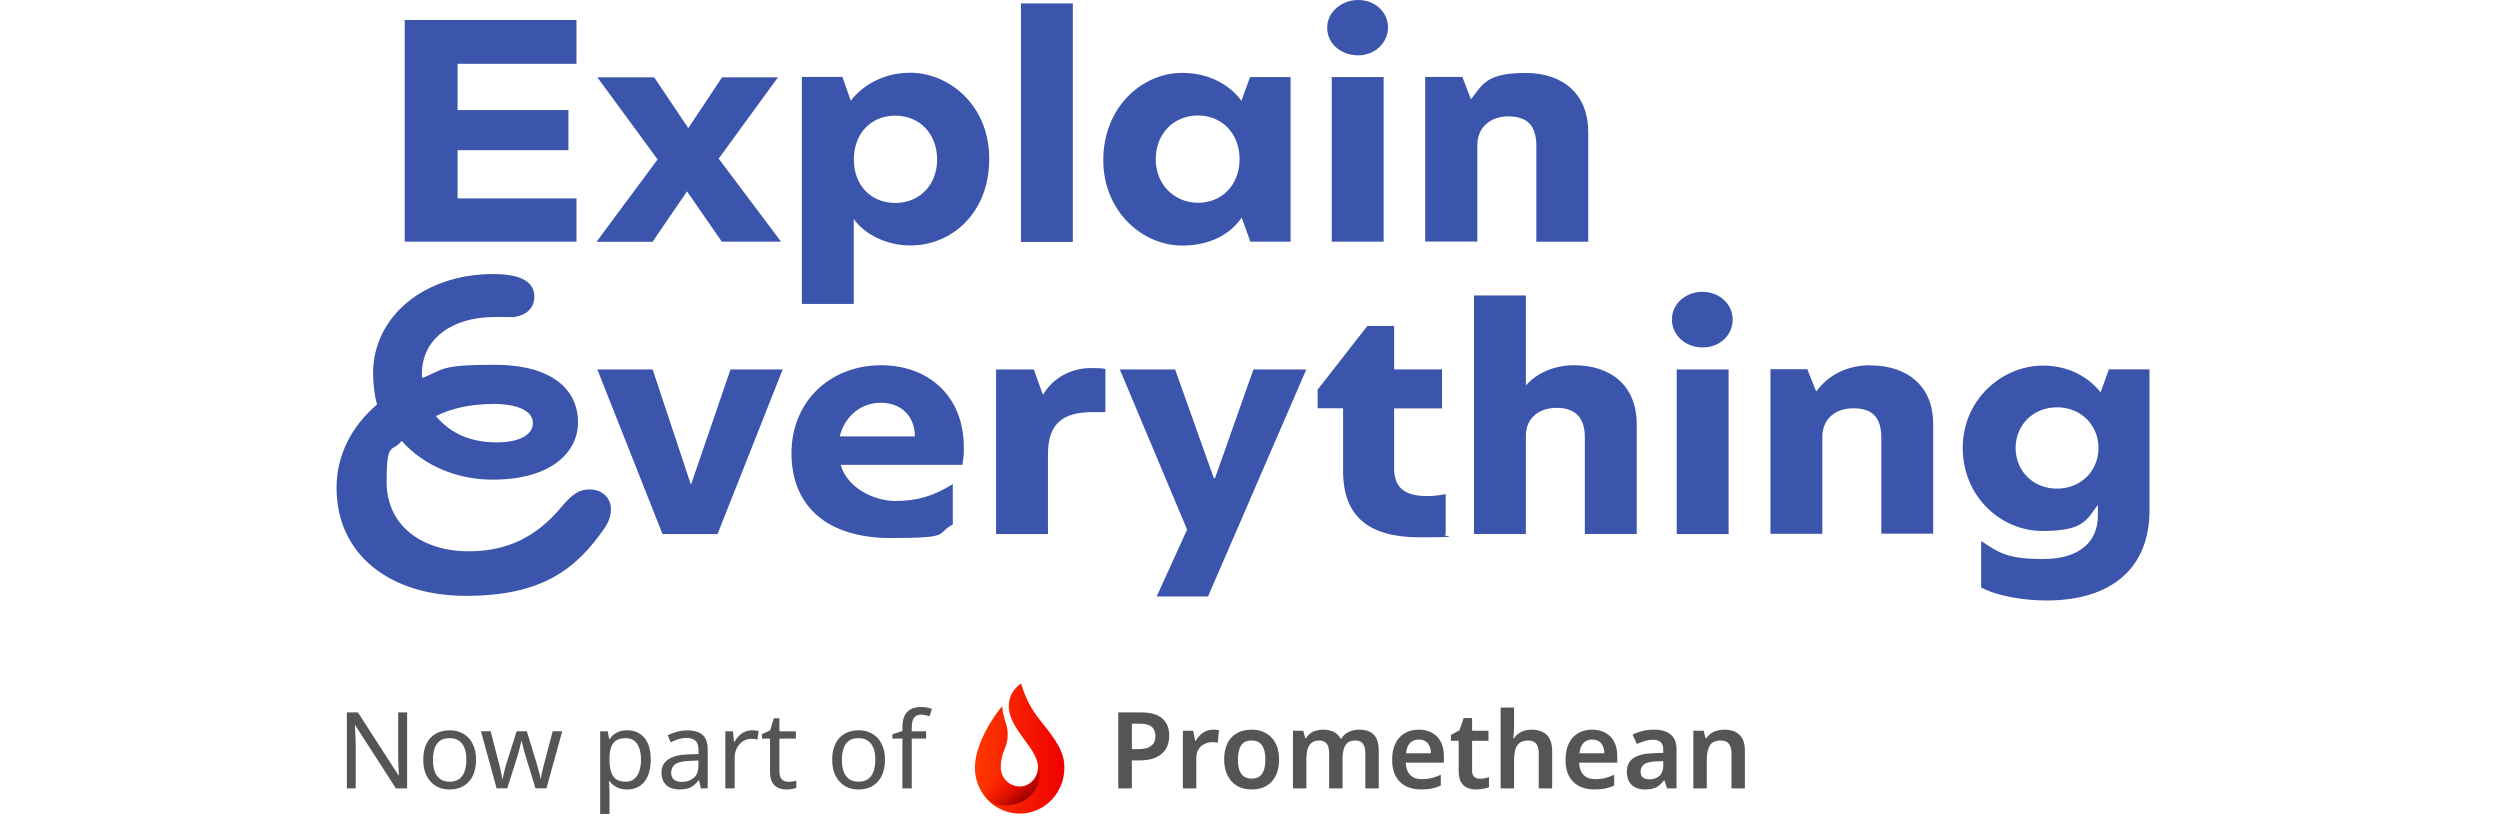 <svg width="572" height="187" viewBox="0 0 572 187" fill="none" xmlns="http://www.w3.org/2000/svg">
<path d="M245.469 0.774H233.596V55.35H245.469V0.774ZM149.328 55.289L157.192 43.787L165.145 55.289H178.702L164.436 36.296L177.993 17.69H165.211L157.48 29.314L149.682 17.69H136.679L150.458 36.479L136.479 55.329H149.35V55.268L149.328 55.289ZM270.546 56.184C276.726 56.184 281.445 53.66 284.103 49.792L286.075 55.289H295.29V17.629H286.008L284.037 23.064C281.445 19.502 276.726 16.672 270.479 16.672C261.264 16.672 252.425 24.55 252.425 36.683C252.492 48.428 261.353 56.184 270.546 56.184ZM274.135 26.423C279.628 26.423 283.616 30.616 283.616 36.438C283.616 42.26 279.606 46.393 274.135 46.393C268.663 46.393 264.432 42.199 264.432 36.438C264.432 30.677 268.441 26.423 274.135 26.423ZM131.96 45.395H104.691V34.362H130.055V25.181H104.691V14.596H131.894V4.58H92.595V55.289H131.894V45.416H131.96V45.395ZM134.906 111.982C132.315 111.982 130.764 113.264 128.305 116.175C122.9 122.567 116.365 126.191 107.083 126.13C96.118 126.069 88.453 119.921 88.453 110.313C88.453 100.704 89.649 103.656 91.909 100.888C96.893 106.445 104.358 109.743 112.71 109.743C126.422 109.743 132.315 103.229 132.248 96.511C132.182 88.959 126.068 83.462 113.197 83.462C100.327 83.462 101.611 84.562 96.605 86.496C96.538 86.17 96.538 85.783 96.538 85.457C96.538 77.701 103.206 72.531 113.197 72.531C123.188 72.531 115.368 72.592 116.365 72.592C120.153 72.592 122.257 70.658 122.257 67.869C122.257 65.08 120.153 62.699 112.909 62.699C97.026 62.699 85.418 72.388 85.352 85.376C85.418 88.287 85.706 90.546 86.26 92.541C80.522 97.468 77 104.043 77 111.595C77 127.026 89.361 136.329 106.596 136.329C123.83 136.329 131.694 130.384 138.229 120.959C139.359 119.351 139.78 117.926 139.78 116.44C139.78 114.181 138.03 111.982 134.929 111.982H134.906ZM112.71 92.419C119.311 92.419 121.925 94.414 121.925 96.816C121.925 99.218 119.333 101.213 113.64 101.213C107.947 101.213 103.317 99.402 99.728 95.208C103.317 93.396 107.748 92.44 112.732 92.44L112.71 92.419ZM310.753 12.662C314.541 12.662 317.576 9.812 317.576 6.27C317.576 2.728 314.563 0 310.753 0C306.942 0 303.664 2.769 303.664 6.27C303.597 9.832 306.677 12.662 310.753 12.662ZM338.022 33.141C338.022 29.273 340.836 26.627 345.111 26.627C349.387 26.627 351.513 28.683 351.513 33.344V55.309H363.387V30.189C363.387 21.721 357.827 16.692 349.054 16.692C340.282 16.692 339.219 19.217 336.693 22.576H336.494L334.589 17.608H326.082V55.268H338.022V33.181V33.141ZM383.634 122.201H395.508V84.541H383.634V122.201ZM304.705 55.289H316.579V17.629H304.705V55.289ZM482.523 84.48L480.618 89.773C477.937 86.353 473.374 83.645 467.481 83.645C458.066 83.645 449.073 91.401 449.073 102.496C449.073 113.59 457.778 121.489 467.348 121.489C476.918 121.489 477.472 118.842 479.997 115.483V117.947C479.997 124.155 475.567 127.901 467.481 127.901C459.396 127.901 457.424 126.537 453.281 123.769V134.415C457.07 136.41 462.984 137.387 468.257 137.387C483.077 137.387 491.805 130.018 491.805 116.786V84.501H482.523V84.48ZM470.649 111.799C465.155 111.799 461.168 107.727 461.168 102.496C461.168 97.264 465.177 93.193 470.649 93.193C476.121 93.193 480.13 97.264 480.13 102.496C480.13 107.727 476.121 111.799 470.649 111.799ZM318.971 107.137V93.437H329.937V84.521H318.971V74.567H312.857L301.471 89.162V93.417H307.297V107.748C307.297 118.089 313.056 122.934 324.797 122.934C336.538 122.934 329.161 122.669 330.778 122.282V113.041C329.715 113.244 328.32 113.488 326.99 113.488C321.652 113.611 318.971 111.819 318.971 107.096V107.137ZM278.011 109.397H277.723L268.862 84.541H256.213L271.609 121.163L264.653 136.471H276.394L298.879 84.541H286.784L277.989 109.417L278.011 109.397ZM238.713 90.221H238.58L236.542 84.541H227.902V122.201H239.776V103.86C239.776 96.694 243.431 94.292 250.033 94.292H252.913V84.419C252.004 84.216 250.941 84.216 249.678 84.216C246.156 84.154 241.393 85.702 238.713 90.221ZM360.086 83.564C355.368 83.564 351.38 85.559 349.121 88.205V67.605H337.247V122.181H349.121V99.707C349.121 95.636 352.133 93.315 356.209 93.315C360.286 93.315 362.612 95.452 362.612 100.033V122.181H374.485V97.061C374.485 88.409 368.792 83.564 360.086 83.564ZM201.608 83.564C190.221 83.564 181.094 91.564 181.094 103.717C181.094 115.87 189.313 123.097 203.734 123.097C218.155 123.097 213.858 122.201 218 120.003V110.761C213.437 113.611 209.56 114.628 204.864 114.628C200.168 114.628 193.898 111.778 192.348 106.364H220.171C220.393 105.325 220.526 104.165 220.526 102.74C220.659 90.221 212.019 83.564 201.63 83.564H201.608ZM192.126 99.849C193.323 95.127 197.044 92.155 201.541 92.155C206.038 92.155 209.272 95.005 209.339 99.849H192.126ZM427.917 83.564C422.357 83.564 418.081 86.088 415.689 89.447H415.489L413.518 84.48H405.078V122.14H416.951V99.931C416.951 96.063 419.698 93.417 424.04 93.417C428.382 93.417 430.442 95.473 430.442 100.134V122.099H442.316V96.979C442.316 88.592 436.689 83.605 427.917 83.605V83.564ZM158.1 110.761H158.034L149.328 84.541H136.679L151.587 122.201H164.17L179.078 84.541H167.138L158.144 110.761H158.1ZM389.549 66.77C385.539 66.77 382.527 69.62 382.527 73.101C382.527 76.582 385.539 79.493 389.549 79.493C393.558 79.493 396.438 76.643 396.438 73.101C396.438 69.559 393.337 66.77 389.549 66.77ZM208.142 16.652C202.161 16.652 197.399 19.502 194.652 23.044L192.747 17.608H183.465V69.538H195.338V50.098C197.864 53.721 203.003 56.164 208.275 56.164C217.912 56.164 226.33 48.551 226.33 36.459C226.463 24.509 217.535 16.631 208.12 16.631L208.142 16.652ZM204.842 46.434C199.215 46.434 195.361 42.362 195.361 36.479C195.361 30.596 199.237 26.464 204.842 26.464C210.446 26.464 214.412 30.657 214.412 36.479C214.412 42.301 210.402 46.434 204.842 46.434Z" fill="#3C55AC"/>
<path d="M93.147 180.387H90.59L81.286 165.945H81.189C81.205 166.237 81.221 166.562 81.238 166.919C81.27 167.277 81.294 167.666 81.311 168.088C81.327 168.494 81.343 168.916 81.359 169.355C81.376 169.793 81.384 170.232 81.384 170.67V180.387H79.362V162.998H81.895L91.174 177.392H91.272C91.255 177.197 91.239 176.929 91.223 176.588C91.207 176.231 91.19 175.841 91.174 175.419C91.158 174.981 91.142 174.534 91.125 174.079C91.109 173.625 91.101 173.203 91.101 172.813V162.998H93.147V180.387ZM108.923 173.836C108.923 174.924 108.776 175.89 108.484 176.734C108.208 177.562 107.802 178.268 107.267 178.853C106.747 179.437 106.106 179.884 105.343 180.192C104.596 180.485 103.76 180.631 102.834 180.631C101.974 180.631 101.178 180.485 100.447 180.192C99.717 179.884 99.084 179.437 98.548 178.853C98.012 178.268 97.59 177.562 97.281 176.734C96.989 175.89 96.843 174.924 96.843 173.836C96.843 172.391 97.087 171.173 97.574 170.183C98.061 169.176 98.759 168.413 99.668 167.894C100.577 167.358 101.657 167.09 102.907 167.09C104.092 167.09 105.131 167.358 106.024 167.894C106.934 168.413 107.64 169.176 108.143 170.183C108.663 171.173 108.923 172.391 108.923 173.836ZM99.059 173.836C99.059 174.859 99.189 175.752 99.449 176.515C99.725 177.262 100.147 177.838 100.715 178.244C101.284 178.65 102.006 178.853 102.883 178.853C103.76 178.853 104.482 178.65 105.05 178.244C105.619 177.838 106.033 177.262 106.292 176.515C106.568 175.752 106.706 174.859 106.706 173.836C106.706 172.797 106.568 171.912 106.292 171.181C106.016 170.451 105.594 169.891 105.026 169.501C104.474 169.095 103.751 168.892 102.858 168.892C101.527 168.892 100.561 169.33 99.96 170.207C99.359 171.084 99.059 172.294 99.059 173.836ZM120.27 173.008C120.173 172.667 120.075 172.334 119.978 172.009C119.88 171.668 119.791 171.352 119.71 171.06C119.645 170.751 119.58 170.467 119.515 170.207C119.45 169.947 119.402 169.728 119.369 169.55H119.272C119.239 169.728 119.19 169.947 119.126 170.207C119.077 170.467 119.012 170.751 118.931 171.06C118.866 171.368 118.785 171.693 118.687 172.034C118.606 172.358 118.509 172.691 118.395 173.032L116.057 180.363H113.621L110.041 167.309H112.258L114.06 174.274C114.19 174.745 114.311 175.224 114.425 175.711C114.539 176.182 114.636 176.637 114.717 177.075C114.815 177.497 114.88 177.862 114.912 178.171H115.01C115.058 177.976 115.115 177.733 115.18 177.44C115.245 177.148 115.31 176.84 115.375 176.515C115.456 176.19 115.537 175.865 115.619 175.541C115.716 175.216 115.805 174.924 115.886 174.664L118.2 167.309H120.538L122.779 174.664C122.892 175.037 123.006 175.435 123.12 175.857C123.249 176.279 123.363 176.693 123.461 177.099C123.558 177.489 123.623 177.838 123.655 178.147H123.753C123.785 177.871 123.842 177.53 123.923 177.124C124.021 176.702 124.126 176.247 124.24 175.76C124.37 175.257 124.5 174.761 124.63 174.274L126.456 167.309H128.648L125.019 180.363H122.511L120.27 173.008ZM143.526 167.09C145.133 167.09 146.424 167.65 147.398 168.77C148.389 169.891 148.884 171.579 148.884 173.836C148.884 175.313 148.657 176.564 148.202 177.586C147.764 178.593 147.138 179.356 146.327 179.876C145.531 180.379 144.589 180.631 143.502 180.631C142.836 180.631 142.243 180.541 141.724 180.363C141.204 180.184 140.758 179.957 140.384 179.681C140.027 179.389 139.719 179.072 139.459 178.731H139.313C139.345 179.007 139.378 179.356 139.41 179.778C139.443 180.2 139.459 180.566 139.459 180.874V186.232H137.316V167.333H139.069L139.361 169.111H139.459C139.719 168.738 140.027 168.397 140.384 168.088C140.758 167.78 141.196 167.536 141.699 167.358C142.219 167.179 142.828 167.09 143.526 167.09ZM143.136 168.892C142.26 168.892 141.553 169.063 141.017 169.403C140.482 169.728 140.092 170.223 139.848 170.889C139.605 171.555 139.475 172.399 139.459 173.422V173.836C139.459 174.908 139.572 175.817 139.8 176.564C140.027 177.31 140.409 177.879 140.944 178.268C141.496 178.658 142.243 178.853 143.185 178.853C143.981 178.853 144.63 178.634 145.133 178.195C145.653 177.757 146.034 177.164 146.278 176.417C146.538 175.654 146.668 174.786 146.668 173.812C146.668 172.318 146.375 171.124 145.791 170.232C145.223 169.339 144.338 168.892 143.136 168.892ZM157.243 167.114C158.834 167.114 160.011 167.463 160.774 168.161C161.537 168.86 161.919 169.972 161.919 171.498V180.387H160.36L159.946 178.536H159.849C159.475 179.007 159.086 179.405 158.68 179.73C158.29 180.038 157.836 180.265 157.316 180.412C156.813 180.558 156.196 180.631 155.465 180.631C154.686 180.631 153.98 180.493 153.346 180.217C152.729 179.941 152.242 179.519 151.885 178.95C151.528 178.366 151.349 177.635 151.349 176.758C151.349 175.46 151.861 174.461 152.884 173.763C153.907 173.048 155.481 172.659 157.608 172.594L159.825 172.521V171.741C159.825 170.654 159.589 169.899 159.118 169.477C158.647 169.054 157.982 168.843 157.121 168.843C156.439 168.843 155.79 168.949 155.173 169.16C154.556 169.355 153.98 169.582 153.444 169.842L152.786 168.234C153.354 167.926 154.028 167.666 154.808 167.455C155.587 167.228 156.399 167.114 157.243 167.114ZM157.876 174.079C156.253 174.144 155.124 174.404 154.491 174.859C153.874 175.313 153.566 175.955 153.566 176.783C153.566 177.513 153.785 178.049 154.223 178.39C154.678 178.731 155.254 178.902 155.952 178.902C157.056 178.902 157.974 178.601 158.704 178C159.435 177.384 159.8 176.442 159.8 175.175V174.006L157.876 174.079ZM172.039 167.09C172.283 167.09 172.543 167.106 172.819 167.139C173.111 167.155 173.363 167.187 173.574 167.236L173.306 169.209C173.095 169.16 172.859 169.119 172.599 169.087C172.356 169.054 172.121 169.038 171.893 169.038C171.39 169.038 170.911 169.144 170.456 169.355C170.002 169.566 169.596 169.866 169.239 170.256C168.881 170.629 168.597 171.084 168.386 171.62C168.191 172.155 168.094 172.756 168.094 173.422V180.387H165.951V167.333H167.704L167.948 169.72H168.045C168.321 169.233 168.654 168.795 169.044 168.405C169.433 167.999 169.88 167.682 170.383 167.455C170.887 167.212 171.439 167.09 172.039 167.09ZM180.371 178.877C180.695 178.877 181.028 178.853 181.369 178.804C181.71 178.739 181.986 178.674 182.197 178.609V180.241C181.97 180.355 181.645 180.444 181.223 180.509C180.801 180.59 180.395 180.631 180.005 180.631C179.323 180.631 178.69 180.517 178.106 180.29C177.537 180.046 177.075 179.632 176.717 179.048C176.36 178.463 176.182 177.643 176.182 176.588V168.989H174.331V167.967L176.206 167.114L177.058 164.338H178.325V167.333H182.1V168.989H178.325V176.539C178.325 177.335 178.512 177.927 178.885 178.317C179.275 178.691 179.77 178.877 180.371 178.877ZM202.486 173.836C202.486 174.924 202.34 175.89 202.048 176.734C201.772 177.562 201.366 178.268 200.83 178.853C200.311 179.437 199.669 179.884 198.906 180.192C198.16 180.485 197.323 180.631 196.398 180.631C195.537 180.631 194.742 180.485 194.011 180.192C193.281 179.884 192.647 179.437 192.112 178.853C191.576 178.268 191.154 177.562 190.845 176.734C190.553 175.89 190.407 174.924 190.407 173.836C190.407 172.391 190.65 171.173 191.137 170.183C191.624 169.176 192.323 168.413 193.232 167.894C194.141 167.358 195.221 167.09 196.471 167.09C197.656 167.09 198.695 167.358 199.588 167.894C200.498 168.413 201.204 169.176 201.707 170.183C202.227 171.173 202.486 172.391 202.486 173.836ZM192.623 173.836C192.623 174.859 192.753 175.752 193.013 176.515C193.289 177.262 193.711 177.838 194.279 178.244C194.847 178.65 195.57 178.853 196.447 178.853C197.323 178.853 198.046 178.65 198.614 178.244C199.182 177.838 199.596 177.262 199.856 176.515C200.132 175.752 200.27 174.859 200.27 173.836C200.27 172.797 200.132 171.912 199.856 171.181C199.58 170.451 199.158 169.891 198.59 169.501C198.038 169.095 197.315 168.892 196.422 168.892C195.091 168.892 194.125 169.33 193.524 170.207C192.923 171.084 192.623 172.294 192.623 173.836ZM211.899 168.989H208.611V180.387H206.468V168.989H204.178V167.991L206.468 167.26V166.505C206.468 165.385 206.63 164.476 206.955 163.778C207.296 163.08 207.783 162.568 208.416 162.243C209.049 161.919 209.812 161.756 210.705 161.756C211.225 161.756 211.696 161.805 212.118 161.902C212.556 161.984 212.93 162.081 213.238 162.195L212.678 163.875C212.418 163.794 212.118 163.713 211.777 163.632C211.436 163.55 211.087 163.51 210.73 163.51C210.015 163.51 209.479 163.753 209.122 164.24C208.781 164.711 208.611 165.458 208.611 166.481V167.333H211.899V168.989Z" fill="#555555"/>
<g clip-path="url(#clip0_719_18163)">
<path d="M230.809 161.568C230.794 157.992 233.653 156.387 233.653 156.387C234.481 159.431 235.928 162.261 237.899 164.693C241.742 169.454 243.526 172.098 243.526 175.538C243.545 176.924 243.295 178.301 242.79 179.588C242.285 180.875 241.534 182.047 240.582 183.035C239.63 184.022 238.496 184.807 237.245 185.342C235.994 185.878 234.651 186.153 233.295 186.153C231.938 186.153 230.596 185.878 229.345 185.342C228.094 184.807 226.959 184.022 226.007 183.035C225.055 182.047 224.305 180.875 223.799 179.588C223.294 178.301 223.044 176.924 223.064 175.538C223.064 169.81 228.115 162.765 229.309 161.608C229.418 162.904 229.695 164.18 230.132 165.401C230.795 167.381 230.691 169.545 229.84 171.448C229.27 172.733 228.975 174.127 228.974 175.538C228.974 176.711 229.43 177.837 230.242 178.667C231.053 179.497 232.154 179.964 233.302 179.964C235.683 179.964 237.492 177.788 237.492 175.538C237.483 171.198 230.835 166.911 230.809 161.568Z" fill="url(#paint0_linear_719_18163)"/>
<path d="M237.332 173.981C237.528 174.508 237.632 175.065 237.64 175.628C237.64 177.831 235.818 179.968 233.405 179.968C232.245 179.968 231.132 179.511 230.311 178.697C229.491 177.883 229.03 176.779 229.03 175.628C229.031 174.245 229.33 172.877 229.905 171.617C230.765 169.751 230.871 167.629 230.2 165.688C229.759 164.49 229.479 163.239 229.369 161.968C228.168 163.103 223.063 170.011 223.063 175.628C223.062 177.278 223.463 178.904 224.232 180.367C225 181.83 226.114 183.088 227.477 184.033C234.37 185.561 239.823 180.105 237.332 173.981Z" fill="url(#paint1_linear_719_18163)"/>
</g>
<path d="M261.042 162.998C263.299 162.998 264.939 163.469 265.962 164.411C267.001 165.353 267.52 166.651 267.52 168.308C267.52 169.054 267.407 169.769 267.179 170.451C266.952 171.116 266.571 171.717 266.035 172.253C265.499 172.789 264.793 173.211 263.916 173.519C263.056 173.828 261.984 173.982 260.701 173.982H258.972V180.387H255.855V162.998H261.042ZM260.847 165.58H258.972V171.401H260.385C261.229 171.401 261.943 171.303 262.528 171.108C263.129 170.897 263.583 170.572 263.892 170.134C264.2 169.696 264.354 169.127 264.354 168.429C264.354 167.471 264.07 166.757 263.502 166.286C262.934 165.815 262.049 165.58 260.847 165.58ZM277.558 166.944C277.753 166.944 277.98 166.952 278.24 166.968C278.499 166.984 278.719 167.017 278.897 167.065L278.629 169.915C278.483 169.882 278.288 169.858 278.045 169.842C277.818 169.809 277.615 169.793 277.436 169.793C276.949 169.793 276.478 169.874 276.023 170.037C275.585 170.183 275.187 170.41 274.83 170.719C274.489 171.011 274.213 171.392 274.002 171.863C273.807 172.334 273.71 172.894 273.71 173.544V180.387H270.641V167.187H273.004L273.442 169.477H273.588C273.848 169.006 274.173 168.584 274.562 168.21C274.952 167.82 275.398 167.512 275.902 167.285C276.421 167.057 276.973 166.944 277.558 166.944ZM292.655 173.763C292.655 174.867 292.509 175.841 292.217 176.685C291.925 177.53 291.503 178.252 290.951 178.853C290.415 179.437 289.749 179.884 288.954 180.192C288.174 180.485 287.306 180.631 286.348 180.631C285.439 180.631 284.602 180.485 283.839 180.192C283.076 179.884 282.41 179.437 281.842 178.853C281.29 178.252 280.86 177.53 280.551 176.685C280.243 175.841 280.089 174.867 280.089 173.763C280.089 172.302 280.34 171.068 280.844 170.061C281.347 169.038 282.07 168.267 283.011 167.747C283.969 167.212 285.098 166.944 286.396 166.944C287.63 166.944 288.71 167.212 289.636 167.747C290.577 168.267 291.316 169.038 291.852 170.061C292.388 171.068 292.655 172.302 292.655 173.763ZM283.23 173.763C283.23 174.688 283.336 175.484 283.547 176.15C283.774 176.799 284.115 177.294 284.57 177.635C285.041 177.976 285.641 178.147 286.372 178.147C287.119 178.147 287.72 177.976 288.174 177.635C288.645 177.294 288.986 176.799 289.197 176.15C289.408 175.484 289.514 174.688 289.514 173.763C289.514 172.821 289.4 172.034 289.173 171.401C288.962 170.751 288.621 170.264 288.15 169.939C287.695 169.598 287.103 169.428 286.372 169.428C285.268 169.428 284.464 169.801 283.961 170.548C283.474 171.295 283.23 172.367 283.23 173.763ZM310.952 166.944C312.445 166.944 313.566 167.325 314.313 168.088C315.076 168.851 315.457 170.085 315.457 171.79V180.387H312.389V172.375C312.389 171.401 312.21 170.67 311.853 170.183C311.496 169.679 310.927 169.428 310.148 169.428C309.076 169.428 308.313 169.777 307.859 170.475C307.404 171.173 307.177 172.188 307.177 173.519V180.387H304.108V172.375C304.108 171.725 304.027 171.181 303.865 170.743C303.702 170.305 303.451 169.98 303.11 169.769C302.785 169.541 302.363 169.428 301.843 169.428C301.113 169.428 300.528 169.606 300.09 169.964C299.651 170.305 299.343 170.808 299.164 171.474C298.986 172.139 298.896 172.959 298.896 173.933V180.387H295.828V167.187H298.19L298.629 168.916H298.799C299.075 168.462 299.408 168.088 299.798 167.796C300.203 167.504 300.65 167.293 301.137 167.163C301.64 167.017 302.144 166.944 302.647 166.944C303.637 166.944 304.474 167.114 305.155 167.455C305.837 167.78 306.349 168.291 306.69 168.989H306.933C307.339 168.275 307.907 167.756 308.638 167.431C309.385 167.106 310.156 166.944 310.952 166.944ZM324.611 166.944C325.796 166.944 326.811 167.187 327.655 167.674C328.516 168.145 329.182 168.827 329.653 169.72C330.123 170.597 330.359 171.668 330.359 172.935V174.493H321.64C321.672 175.695 322.005 176.629 322.639 177.294C323.272 177.944 324.148 178.268 325.269 178.268C326.129 178.268 326.892 178.187 327.558 178.025C328.24 177.846 328.938 177.595 329.653 177.27V179.73C329.003 180.038 328.329 180.265 327.631 180.412C326.933 180.558 326.097 180.631 325.123 180.631C323.84 180.631 322.695 180.387 321.689 179.9C320.698 179.397 319.919 178.642 319.351 177.635C318.799 176.629 318.523 175.378 318.523 173.885C318.523 172.375 318.774 171.108 319.278 170.085C319.797 169.046 320.512 168.267 321.421 167.747C322.33 167.212 323.393 166.944 324.611 166.944ZM324.611 169.209C323.799 169.209 323.134 169.477 322.614 170.012C322.111 170.532 321.81 171.311 321.713 172.35H327.388C327.388 171.733 327.282 171.189 327.071 170.719C326.876 170.248 326.576 169.882 326.17 169.623C325.764 169.347 325.244 169.209 324.611 169.209ZM338.567 178.171C338.957 178.171 339.331 178.139 339.688 178.074C340.045 177.992 340.378 177.903 340.686 177.806V180.095C340.362 180.241 339.939 180.363 339.42 180.46C338.9 180.574 338.356 180.631 337.788 180.631C337.041 180.631 336.359 180.509 335.742 180.265C335.142 180.006 334.655 179.567 334.281 178.95C333.924 178.333 333.745 177.473 333.745 176.369V169.501H331.967V168.161L333.916 167.09L334.89 164.289H336.814V167.187H340.565V169.501H336.814V176.344C336.814 176.961 336.976 177.424 337.301 177.733C337.626 178.025 338.048 178.171 338.567 178.171ZM346.416 166.286C346.416 166.806 346.391 167.317 346.343 167.82C346.31 168.308 346.278 168.673 346.245 168.916H346.44C346.716 168.462 347.057 168.096 347.463 167.82C347.869 167.528 348.315 167.309 348.802 167.163C349.306 167.017 349.825 166.944 350.361 166.944C351.351 166.944 352.204 167.114 352.918 167.455C353.633 167.796 354.176 168.324 354.55 169.038C354.94 169.736 355.134 170.654 355.134 171.79V180.387H352.066V172.399C352.066 171.392 351.871 170.646 351.481 170.158C351.092 169.671 350.475 169.428 349.63 169.428C348.819 169.428 348.177 169.606 347.706 169.964C347.236 170.305 346.903 170.816 346.708 171.498C346.513 172.164 346.416 172.984 346.416 173.958V180.387H343.347V161.878H346.416V166.286ZM364.282 166.944C365.467 166.944 366.482 167.187 367.326 167.674C368.187 168.145 368.852 168.827 369.323 169.72C369.794 170.597 370.029 171.668 370.029 172.935V174.493H361.311C361.343 175.695 361.676 176.629 362.309 177.294C362.942 177.944 363.819 178.268 364.939 178.268C365.8 178.268 366.563 178.187 367.229 178.025C367.911 177.846 368.609 177.595 369.323 177.27V179.73C368.674 180.038 368 180.265 367.302 180.412C366.604 180.558 365.767 180.631 364.793 180.631C363.511 180.631 362.366 180.387 361.359 179.9C360.369 179.397 359.59 178.642 359.021 177.635C358.469 176.629 358.193 175.378 358.193 173.885C358.193 172.375 358.445 171.108 358.948 170.085C359.468 169.046 360.182 168.267 361.091 167.747C362.001 167.212 363.064 166.944 364.282 166.944ZM364.282 169.209C363.47 169.209 362.804 169.477 362.285 170.012C361.782 170.532 361.481 171.311 361.384 172.35H367.058C367.058 171.733 366.953 171.189 366.742 170.719C366.547 170.248 366.246 169.882 365.841 169.623C365.435 169.347 364.915 169.209 364.282 169.209ZM378.384 166.944C380.089 166.944 381.38 167.317 382.257 168.064C383.15 168.795 383.596 169.947 383.596 171.522V180.387H381.429L380.82 178.561H380.722C380.349 179.031 379.959 179.429 379.553 179.754C379.164 180.062 378.709 180.282 378.189 180.412C377.686 180.558 377.069 180.631 376.339 180.631C375.559 180.631 374.853 180.485 374.22 180.192C373.603 179.9 373.116 179.454 372.758 178.853C372.401 178.236 372.223 177.465 372.223 176.539C372.223 175.175 372.718 174.153 373.708 173.471C374.715 172.772 376.233 172.391 378.263 172.326L380.552 172.253V171.595C380.552 170.751 380.349 170.15 379.943 169.793C379.537 169.436 378.969 169.257 378.238 169.257C377.572 169.257 376.931 169.355 376.314 169.55C375.697 169.744 375.096 169.972 374.512 170.232L373.538 168.088C374.187 167.747 374.926 167.471 375.754 167.26C376.598 167.049 377.475 166.944 378.384 166.944ZM378.944 174.201C377.597 174.25 376.663 174.485 376.144 174.908C375.624 175.313 375.364 175.865 375.364 176.564C375.364 177.181 375.551 177.627 375.925 177.903C376.298 178.179 376.777 178.317 377.361 178.317C378.254 178.317 379.009 178.065 379.626 177.562C380.243 177.043 380.552 176.279 380.552 175.273V174.153L378.944 174.201ZM394.504 166.944C395.982 166.944 397.134 167.325 397.962 168.088C398.807 168.851 399.229 170.085 399.229 171.79V180.387H396.16V172.399C396.16 171.409 395.965 170.67 395.576 170.183C395.186 169.679 394.569 169.428 393.725 169.428C392.491 169.428 391.647 169.817 391.192 170.597C390.737 171.36 390.51 172.472 390.51 173.933V180.387H387.441V167.187H389.804L390.242 168.916H390.413C390.705 168.462 391.062 168.088 391.484 167.796C391.906 167.504 392.377 167.293 392.897 167.163C393.416 167.017 393.952 166.944 394.504 166.944Z" fill="#555555"/>
<defs>
<linearGradient id="paint0_linear_719_18163" x1="223.061" y1="171.198" x2="243.524" y2="171.198" gradientUnits="userSpaceOnUse">
<stop stop-color="#FF3800"/>
<stop offset="0.5" stop-color="#F71C00"/>
<stop offset="1" stop-color="#EF0000"/>
</linearGradient>
<linearGradient id="paint1_linear_719_18163" x1="235.468" y1="182.31" x2="223.332" y2="166.654" gradientUnits="userSpaceOnUse">
<stop stop-color="#990000"/>
<stop offset="0.4" stop-color="#FF0000" stop-opacity="0"/>
</linearGradient>
<clipPath id="clip0_719_18163">
<rect width="29.766" height="29.766" fill="white" transform="translate(218.41 156.387)"/>
</clipPath>
</defs>
</svg>
